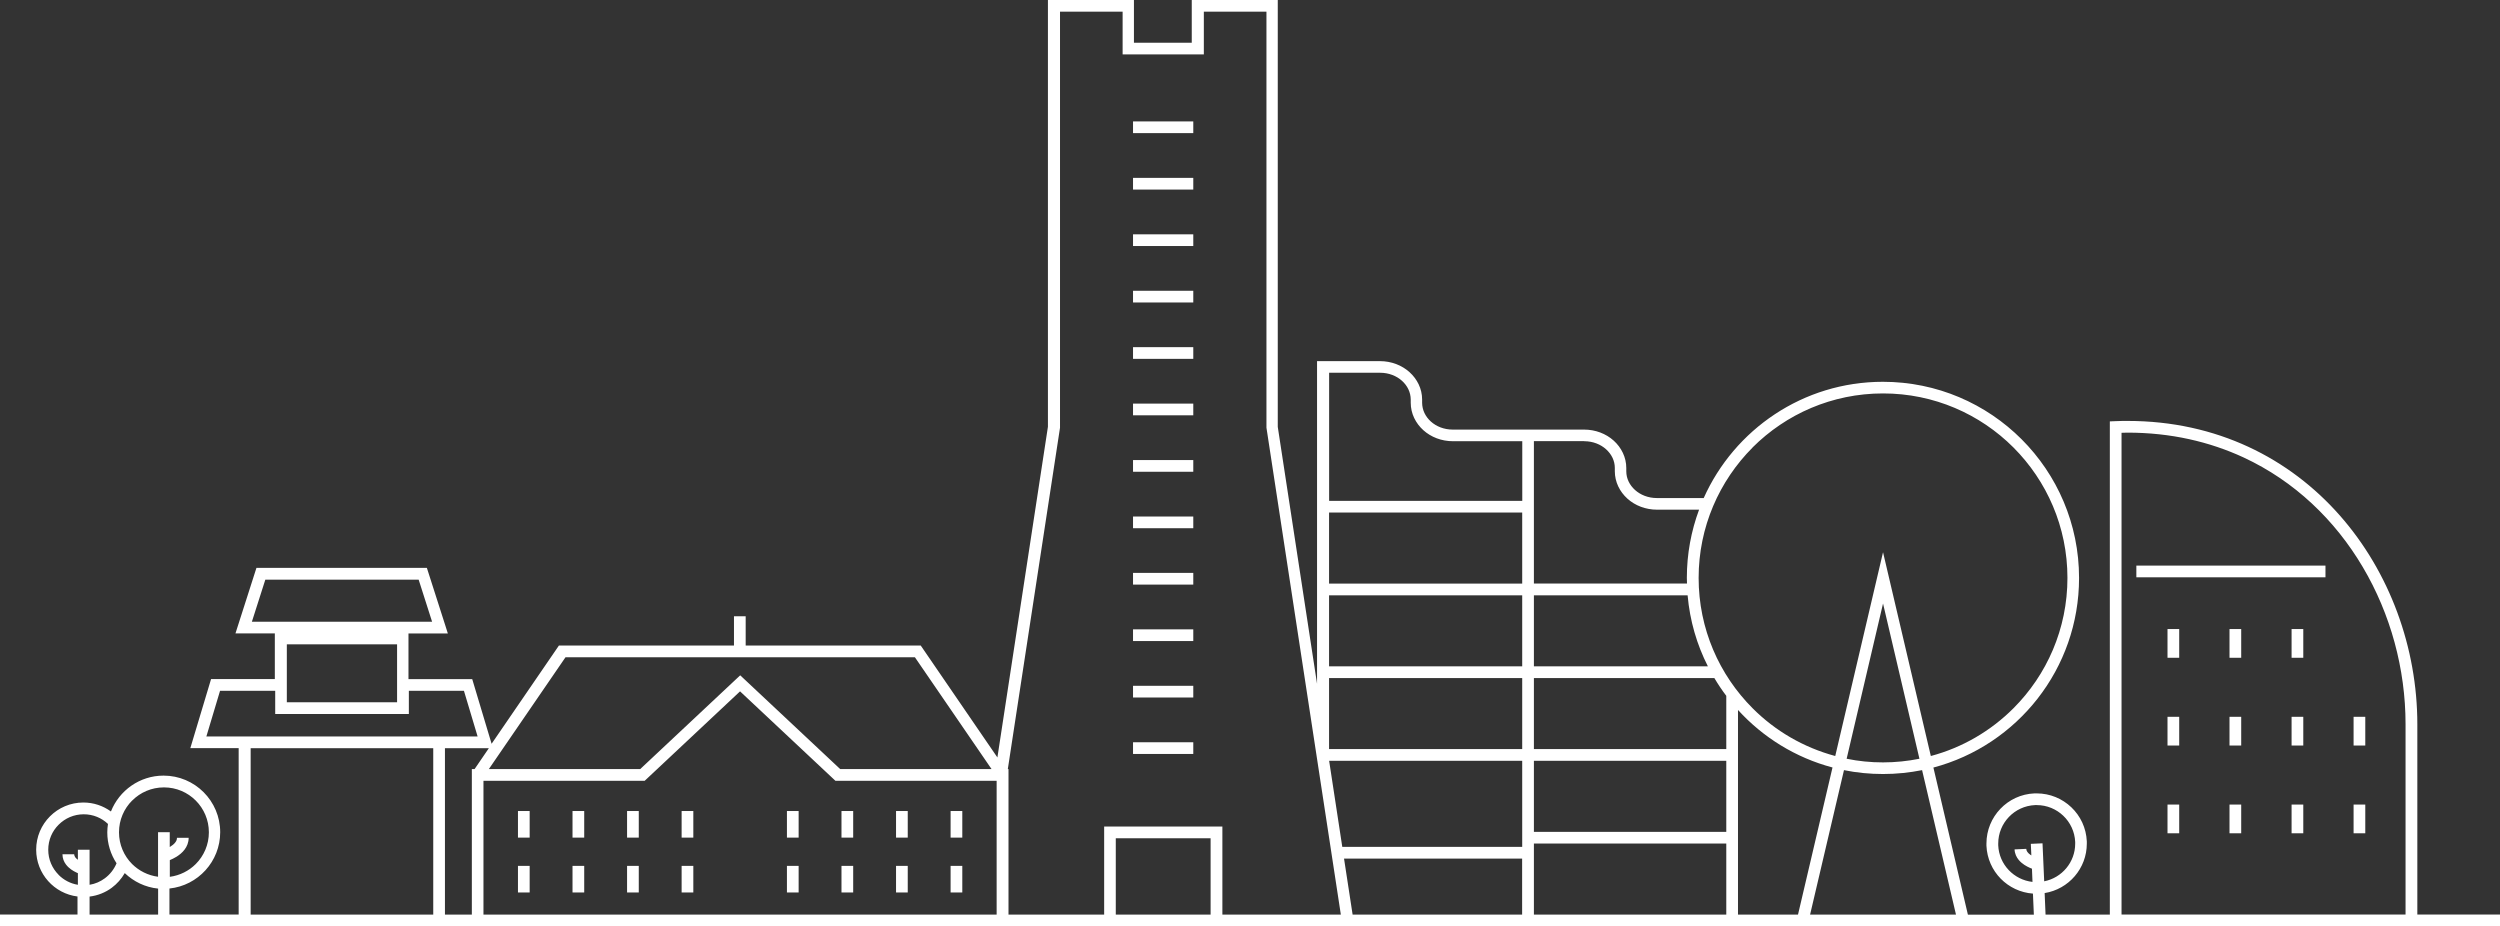 <?xml version="1.0" encoding="UTF-8"?>
<svg id="_レイヤー_2" data-name="レイヤー 2" xmlns="http://www.w3.org/2000/svg" viewBox="0 0 329.03 121.91">
  <rect x="0" y="0" width="329.03" height="121.91" fill="#333333" stroke="none"/>
  <defs>
    <style>
      .cls-1 {
        fill: #fff;
        stroke-width: 0px;
      }
    </style>
  </defs>
  <g id="_レイヤー_2-2" data-name="レイヤー 2">
    <g>
      <rect class="cls-1" x="68.17" y="106.74" width="1.54" height="3.5"/>
      <rect class="cls-1" x="75.35" y="106.74" width="1.54" height="3.5"/>
      <rect class="cls-1" x="82.53" y="106.74" width="1.54" height="3.5"/>
      <rect class="cls-1" x="89.71" y="106.74" width="1.54" height="3.5"/>
      <rect class="cls-1" x="68.17" y="113.96" width="1.54" height="3.5"/>
      <rect class="cls-1" x="75.35" y="113.96" width="1.54" height="3.5"/>
      <rect class="cls-1" x="82.53" y="113.96" width="1.54" height="3.5"/>
      <rect class="cls-1" x="89.71" y="113.96" width="1.54" height="3.5"/>
      <rect class="cls-1" x="103.57" y="106.74" width="1.54" height="3.5"/>
      <rect class="cls-1" x="110.75" y="106.74" width="1.54" height="3.5"/>
      <rect class="cls-1" x="117.93" y="106.74" width="1.54" height="3.5"/>
      <rect class="cls-1" x="125.11" y="106.74" width="1.54" height="3.5"/>
      <rect class="cls-1" x="103.57" y="113.96" width="1.54" height="3.5"/>
      <rect class="cls-1" x="110.75" y="113.96" width="1.54" height="3.5"/>
      <rect class="cls-1" x="117.93" y="113.96" width="1.54" height="3.5"/>
      <rect class="cls-1" x="125.11" y="113.96" width="1.54" height="3.5"/>
      <path class="cls-1" d="M318.15,120.37v-25.05c0-10.07-3.63-20.03-10.22-27.5-3.29-3.73-7.33-6.84-12.01-9.01-4.68-2.17-10.01-3.41-15.89-3.41-.53,0-1.06,0-1.61.03l-.74.03v64.91h-8.46l-.12-2.83c3.17-.51,5.55-3.25,5.55-6.51,0-.1,0-.19,0-.29l-.77.03.77-.03c-.15-3.55-3.08-6.32-6.6-6.32-.1,0-.19,0-.29,0-3.55.15-6.32,3.08-6.32,6.6,0,.1,0,.19,0,.29.15,3.39,2.81,6.06,6.12,6.3l.12,2.77h-8.68l-4.54-19.36c11.04-2.93,19.17-12.99,19.17-24.95,0-14.26-11.56-25.82-25.82-25.82-10.51,0-19.55,6.29-23.58,15.3h-6.17c-1.13,0-2.15-.41-2.87-1.06-.72-.65-1.15-1.51-1.15-2.46v-.43c0-1.42-.65-2.7-1.66-3.61-1.01-.91-2.39-1.45-3.9-1.45h-17.29c-1.13,0-2.15-.41-2.87-1.06-.72-.65-1.14-1.51-1.15-2.46v-.43c0-1.42-.65-2.7-1.66-3.61-1.01-.91-2.39-1.45-3.9-1.45h-8.27v42.47l-5.17-33.82V0h-11.32v5.62h-7.61V0h-11.32v56.17l-6.65,43.52-10.09-14.73h-23.04v-3.85h-1.54v3.85h-23.04l-8.86,12.93-2.55-8.51h-8.39v-6.01h5.18l-.32-1.01-2.44-7.62h-22.43l-2.76,8.62h5.18v6.01h-8.39l-2.73,9.09h6.36v21.9h-9.11v-3.42c3.75-.39,6.68-3.56,6.68-7.41,0-4.12-3.34-7.45-7.45-7.45-3.15,0-5.84,1.96-6.93,4.72-1.02-.74-2.27-1.18-3.63-1.18-3.43,0-6.21,2.78-6.21,6.21,0,3.17,2.38,5.78,5.44,6.16v2.37H0v1.54h329.03v-1.54h-10.88ZM262.99,111.24c0-.08,0-.15,0-.22,0-2.7,2.13-4.94,4.85-5.06.07,0,.15,0,.22,0,2.69,0,4.94,2.13,5.06,4.85h0c0,.08,0,.15,0,.22,0,2.44-1.74,4.5-4.08,4.96l-.22-5-1.54.07.07,1.52s-.07-.04-.1-.06c-.18-.12-.33-.26-.42-.39-.1-.14-.14-.26-.15-.41l-1.54.07c.02.56.26,1.05.56,1.4.45.53,1.01.83,1.46,1.03.1.04.19.08.27.11l.07,1.74c-2.44-.27-4.4-2.28-4.51-4.82ZM34.92,76.29h20.18l1.77,5.54h-23.72l1.77-5.54ZM257.43,120.37h-19.2l4.46-19.01c1.66.34,3.38.51,5.14.51s3.48-.18,5.14-.51l4.46,19.01ZM243.04,99.86l4.79-20.43,4.79,20.43c-1.55.31-3.15.48-4.79.48s-3.24-.16-4.79-.48ZM230.66,58.89c4.4-4.39,10.46-7.11,17.17-7.11s12.77,2.72,17.16,7.11c4.39,4.4,7.11,10.46,7.11,17.17,0,6.71-2.72,12.77-7.11,17.16-2.97,2.97-6.7,5.17-10.87,6.28l-6.29-26.82-6.29,26.82c-4.17-1.12-7.91-3.31-10.87-6.28-4.39-4.39-7.11-10.46-7.11-17.16s2.72-12.77,7.11-17.17ZM178.02,120.37l-1.13-7.37h23.44v7.37h-22.32ZM224.78,87.7h-22.9v-9.35h20.23c.29,3.34,1.22,6.5,2.67,9.35ZM200.34,76.81h-25.42v-9.35h25.42v9.35ZM200.34,78.35v9.35h-25.42v-9.35h25.42ZM200.34,89.24v9.35h-25.42v-9.35h25.42ZM200.34,100.13v11.33h-23.68l-1.73-11.33h25.41ZM201.88,100.13h25.32v9.35h-25.32v-9.35ZM227.2,98.59h-25.32v-9.35h23.75c.48.81,1,1.59,1.57,2.34v7.01ZM208.51,58.07c1.13,0,2.15.41,2.87,1.06.72.65,1.15,1.51,1.15,2.46v.43c0,1.42.65,2.7,1.66,3.61,1.01.91,2.39,1.45,3.9,1.45h5.53c-1.04,2.8-1.61,5.82-1.61,8.97,0,.25.01.5.02.75h-20.15v-18.74h6.63ZM181.65,49.06c1.13,0,2.15.41,2.87,1.06.72.65,1.14,1.51,1.15,2.46v.43c0,1.42.65,2.7,1.66,3.61,1.01.91,2.39,1.45,3.9,1.45h9.12v7.85h-25.42v-16.86h6.73ZM74.42,86.5h45.99l10.09,14.72h-19.92l-13.16-12.34-13.16,12.34h-19.92l10.09-14.72ZM52.26,92.43h-14.51v-7.63h14.51v7.63ZM28.97,90.92h7.25v3.05h17.59v-3.05h7.25l1.8,6.01H27.16l1.8-6.01ZM32.99,98.47h24.03v21.9h-24.03v-21.9ZM17.4,105.36c1.07-1.07,2.54-1.73,4.18-1.73s3.11.66,4.18,1.73c1.07,1.07,1.73,2.55,1.73,4.18s-.66,3.11-1.73,4.18c-.9.9-2.09,1.5-3.41,1.68v-2.2c.25-.1.56-.25.89-.45.36-.23.74-.52,1.05-.93.31-.4.54-.94.54-1.56h-1.54c0,.24-.07.42-.23.62-.16.22-.44.43-.72.6v-1.95h-1.54v5.86c-1.32-.17-2.51-.78-3.41-1.67-1.07-1.07-1.73-2.55-1.73-4.18h0c0-1.63.66-3.11,1.73-4.18ZM7.72,115.14c-.85-.85-1.37-2.01-1.37-3.3,0-1.29.52-2.46,1.37-3.3.85-.85,2.01-1.37,3.3-1.37,1.24,0,2.36.48,3.19,1.27-.05.36-.09.73-.09,1.1h0c0,1.51.45,2.91,1.22,4.08-.33.79-.87,1.48-1.55,1.98-.58.43-1.26.73-2,.85v-4.61h-1.54v1.32c-.14-.1-.26-.22-.34-.32-.1-.14-.14-.26-.15-.41h-1.54c0,.54.2,1.01.47,1.36.4.52.92.83,1.34,1.03.08.04.15.07.22.1v1.53c-.98-.16-1.86-.63-2.53-1.3ZM11.79,118c1.08-.13,2.09-.54,2.92-1.16.69-.51,1.27-1.17,1.71-1.93,1.17,1.12,2.69,1.87,4.39,2.04v3.42h-9.02v-2.37ZM58.56,120.37v-21.9h5.78l-1.88,2.75h-.36v19.15h-3.54ZM110.26,120.37h-46.63v-17.61h21.22l12.55-11.77,12.55,11.77h21.22v17.61h-20.92ZM132.73,120.37v-19.15h-.09l6.87-44.93V1.54h8.24v5.62h10.69V1.54h8.24v54.75l9.79,64.08h-15.59v-11.59h-15.56v11.59h-12.58ZM146.85,110.33h12.48v10.04h-12.48v-10.04ZM201.88,120.37v-9.35h25.32v9.35h-25.32ZM228.74,93.44c3.29,3.61,7.58,6.28,12.44,7.57l-4.54,19.36h-7.9v-26.93ZM279.23,56.96c.27,0,.54-.02.8-.02,5.66,0,10.76,1.19,15.24,3.26,6.72,3.12,12.05,8.25,15.7,14.43,3.66,6.18,5.63,13.41,5.63,20.68v25.05h-37.38v-63.41Z"/>
      <rect class="cls-1" x="149.12" y="15.98" width="7.93" height="1.54"/>
      <rect class="cls-1" x="149.12" y="23.41" width="7.93" height="1.54"/>
      <rect class="cls-1" x="149.12" y="30.84" width="7.93" height="1.54"/>
      <rect class="cls-1" x="149.12" y="38.27" width="7.93" height="1.54"/>
      <rect class="cls-1" x="149.12" y="45.69" width="7.93" height="1.54"/>
      <rect class="cls-1" x="149.12" y="53.12" width="7.93" height="1.54"/>
      <rect class="cls-1" x="149.12" y="60.55" width="7.93" height="1.54"/>
      <rect class="cls-1" x="149.12" y="67.98" width="7.93" height="1.54"/>
      <rect class="cls-1" x="149.12" y="75.4" width="7.93" height="1.54"/>
      <rect class="cls-1" x="149.12" y="82.83" width="7.93" height="1.54"/>
      <rect class="cls-1" x="149.12" y="90.26" width="7.93" height="1.54"/>
      <rect class="cls-1" x="149.12" y="97.69" width="7.93" height="1.54"/>
      <rect class="cls-1" x="281.17" y="74.44" width="24.89" height="1.54"/>
      <rect class="cls-1" x="285.27" y="82.79" width="1.54" height="3.78"/>
      <rect class="cls-1" x="293.43" y="82.79" width="1.54" height="3.78"/>
      <rect class="cls-1" x="301.6" y="82.79" width="1.54" height="3.78"/>
      <rect class="cls-1" x="285.27" y="94.34" width="1.54" height="3.78"/>
      <rect class="cls-1" x="293.43" y="94.34" width="1.54" height="3.78"/>
      <rect class="cls-1" x="301.6" y="94.34" width="1.54" height="3.78"/>
      <rect class="cls-1" x="309.76" y="94.34" width="1.54" height="3.78"/>
      <rect class="cls-1" x="285.27" y="105.89" width="1.54" height="3.78"/>
      <rect class="cls-1" x="293.43" y="105.89" width="1.54" height="3.78"/>
      <rect class="cls-1" x="301.6" y="105.89" width="1.54" height="3.78"/>
      <rect class="cls-1" x="309.76" y="105.89" width="1.54" height="3.78"/>
    </g>
  </g>
</svg>